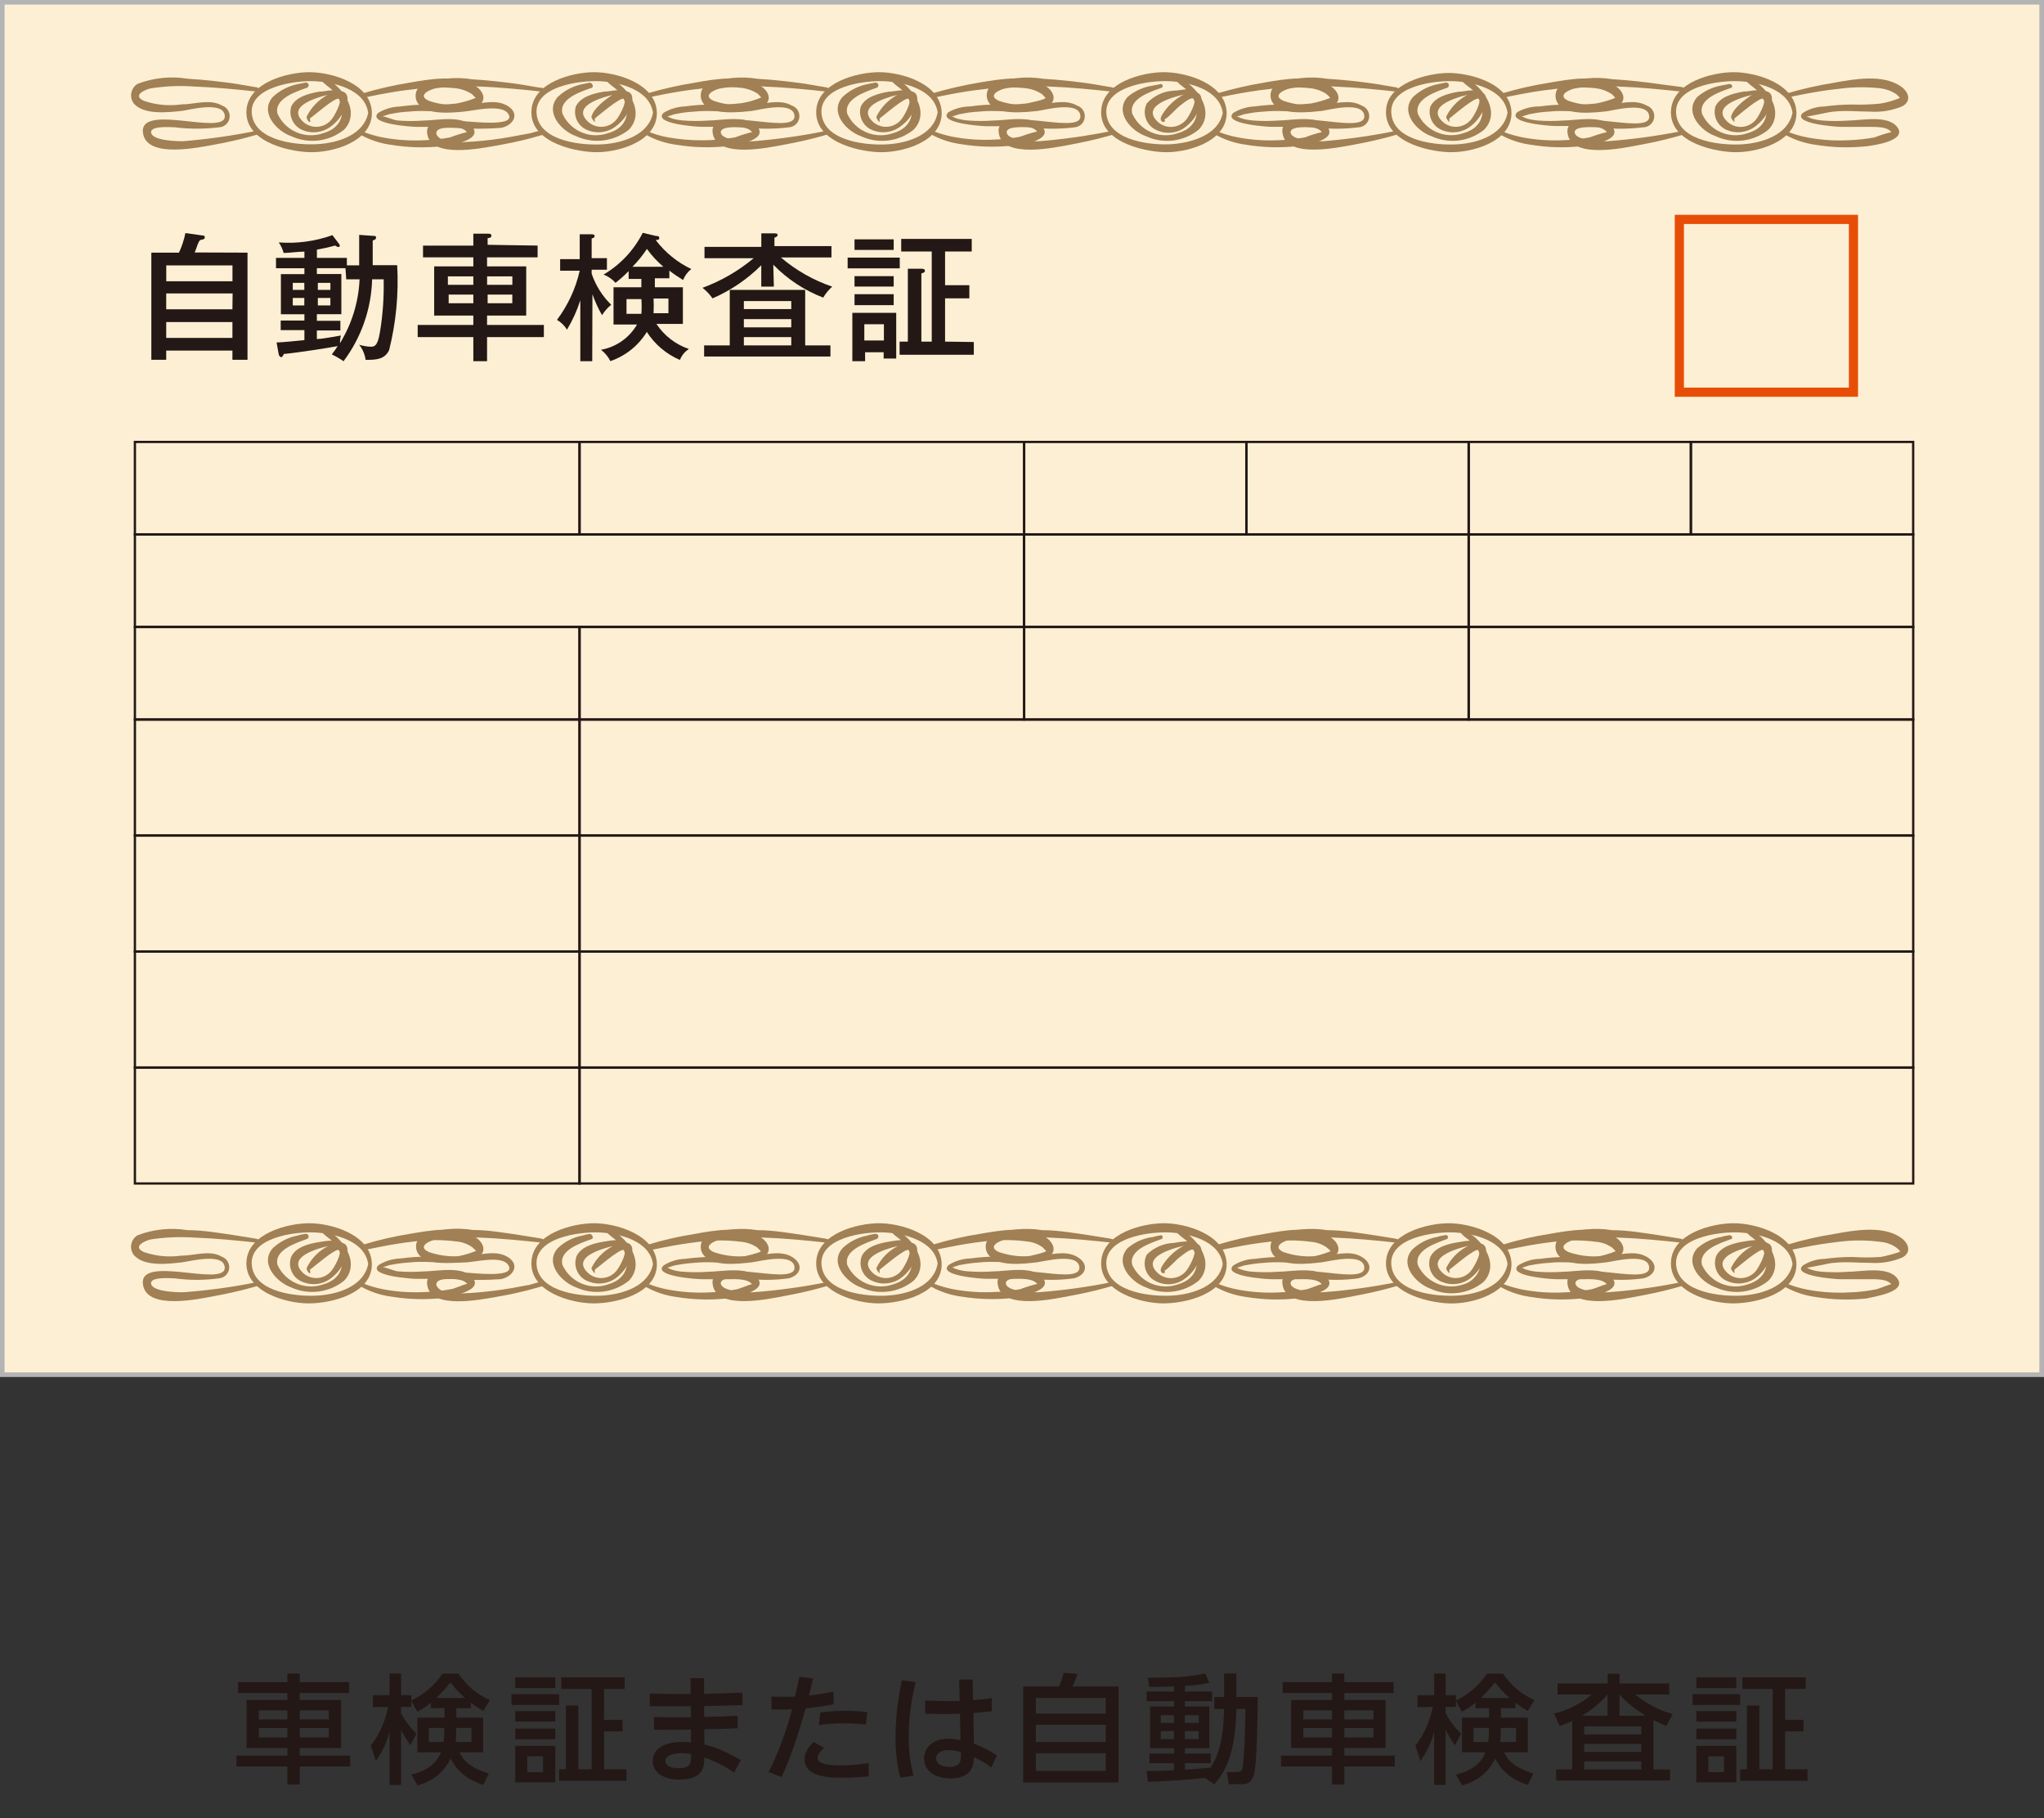 <?xml version="1.0" encoding="UTF-8"?><svg id="b" xmlns="http://www.w3.org/2000/svg" width="421.68" height="375.04" viewBox="0 0 421.68 375.04"><rect x="0" y="0" width="421.68" height="375.04" fill="#333333" stroke="none"/><defs><style>.d{fill:#231815;}.e{stroke:#231815;stroke-width:.47px;}.e,.f{fill:none;}.e,.f,.g{stroke-miterlimit:10;}.f{stroke:#e84d07;stroke-width:1.89px;}.g{fill:#fdefd3;stroke:#b4b4b5;stroke-width:.95px;}.h{fill:#a08054;}</style></defs><g id="c"><rect class="g" x=".47" y=".47" width="420.73" height="283.06"/><path class="d" d="M51.06,52.11v22.1h-3.11v-1.9h-13.66v1.9h-3.07v-22.1h5.7c.6-1.29,1.05-2.65,1.33-4.04l3.39.48c.2,0,.61,0,.61.4s-.36.44-.85.53-.89,1.94-1.25,2.59l10.91.04ZM34.3,58.01h13.66v-3.27h-13.66v3.27ZM47.99,60.52h-13.7v3.27h13.66l.04-3.27ZM47.95,66.42h-13.66v3.27h13.66v-3.27Z"/><path class="d" d="M74.1,54.7v-6.26l2.75.2c.48,0,.73,0,.73.36s-.24.44-.69.61v5.09h5.05c.33,5.88-.23,11.78-1.66,17.5-.93,1.98-2.75,2.02-4.85,2.02-.16-1.14-.62-2.21-1.33-3.11.75.22,1.52.36,2.3.4.77,0,1.5,0,1.98-2.99.6-3.6.85-7.26.77-10.91h-2.38c-.17,6.11-2.23,12.01-5.9,16.89-.77-.53-1.58-1-2.42-1.41.44-.54.84-1.11,1.21-1.7-2.42.44-8.69,1.41-11.15,1.62,0,.28-.28.65-.53.65s-.4-.36-.48-.57l-.44-2.46c1.01,0,4.57-.36,5.74-.48v-2.06h-4.89v-1.98h4.89v-1.29h-4.85v-8.28h4.85v-1.21h-5.86v-2.14h5.86v-1.29c-1.33,0-2.91.24-4.28.28-.21-.78-.55-1.52-1.01-2.18,3.75.28,7.53-.23,11.07-1.5l1.29,1.7c.13.13.21.3.24.48-.02.16-.16.28-.32.28-.24-.05-.46-.16-.65-.32-1.24.35-2.49.63-3.76.85v1.7h6.18v1.54h2.55ZM62.78,59.79v-1.45h-2.38v1.45h2.38ZM60.4,61.45v1.54h2.38v-1.54h-2.38ZM71.27,55.31h-5.9v1.21h5.05v8.28h-5.05v1.37h4.85v1.98h-4.85v1.78c.77,0,3.43-.44,4.97-.73-.15.51-.21,1.04-.2,1.58,2.45-3.98,3.84-8.51,4.04-13.17h-2.75l-.16-2.3ZM68.16,59.79v-1.45h-2.59v1.45h2.59ZM65.57,61.45v1.54h2.59v-1.54h-2.59Z"/><path class="d" d="M110.91,50.66v2.42h-10.43v1.86h8.08v10.14h-8.08v1.94h11.72v2.51h-11.72v4.97h-2.83v-4.97h-11.48v-2.51h11.48v-1.94h-8.08v-10.14h8.08v-1.86h-10.38v-2.42h10.38v-2.46h2.99c.44,0,.73,0,.73.44s-.53.44-.77.48v1.37l10.3.16ZM97.65,58.74v-1.74h-5.25v1.74h5.25ZM92.56,60.76v1.78h5.09v-1.78h-5.09ZM105.7,58.74v-1.74h-5.21v1.74h5.21ZM100.6,60.76v1.78h5.09v-1.78h-5.09Z"/><path class="d" d="M122.18,74.5h-2.46v-12.57c-.68,2.12-1.6,4.15-2.75,6.06-.51-.83-1.22-1.53-2.06-2.02,2.26-3.01,3.86-6.47,4.69-10.14h-4.04v-2.38h4.04v-5.13h2.38c.24,0,.69,0,.69.36s-.32.4-.61.53v4.04h3.15v2.38h-3.15v.81c.82,2.43,2.2,4.63,4.04,6.42-.75.6-1.39,1.33-1.9,2.14-.79-1.38-1.45-2.82-1.98-4.32l-.04,13.82ZM132.32,57.53h-2.63v-1.62c-.84.87-1.75,1.68-2.71,2.42-.67-.76-1.52-1.34-2.46-1.7,3.46-2.04,6.26-5.03,8.08-8.61l2.75.65c.36,0,.65,0,.65.44s-.36.32-.73.4c1.94,2.55,4.46,4.6,7.35,5.98-.76.59-1.34,1.37-1.7,2.26-.98-.59-1.93-1.24-2.83-1.94v1.58h-2.99v1.86h5.78v7.56h-5.46c1.6,2.42,3.96,4.24,6.71,5.17-.85.53-1.5,1.32-1.86,2.26-2.8-1.2-5.18-3.21-6.83-5.78-1.73,2.82-4.39,4.95-7.52,6.02-.46-.92-1.12-1.72-1.94-2.34,3.13-.55,5.85-2.46,7.44-5.21h-4.85v-7.68h5.74v-1.74ZM132.32,64.72c.07-1.01.07-2.02,0-3.03h-3.07v3.03h3.07ZM136.85,55.02c-1.27-1.09-2.41-2.32-3.39-3.68-.87,1.32-1.87,2.56-2.99,3.68h6.38ZM137.9,64.6v-3.03h-3.07c.05,1.01.05,2.02,0,3.03h3.07Z"/><path class="d" d="M159.64,59.11h-2.59v-4.4c-2.89,2.89-6.31,5.21-10.06,6.83-.57-.83-1.27-1.56-2.06-2.18,3.84-1.41,7.41-3.48,10.55-6.1h-10.14v-2.34h11.72v-2.79h2.67c.32,0,.69,0,.69.32s-.28.44-.65.57v1.74h11.76v2.34h-10.43c3.12,2.66,6.71,4.7,10.59,6.02-.74.65-1.36,1.41-1.86,2.26-3.88-1.49-7.4-3.81-10.3-6.79l.12,4.53ZM171.32,71.23v2.3h-26.06v-2.3h5.29v-11.44h15.56v11.44h5.21ZM163.24,63.75v-1.66h-9.78v1.66h9.78ZM163.24,67.51v-1.7h-9.78v1.7h9.78ZM163.24,71.23v-1.7h-9.78v1.7h9.78Z"/><path class="d" d="M185.62,53.13v2.22h-10.75v-2.22h10.75ZM178.47,72.64v1.86h-2.63v-9.98h9.05v9.42h-2.59v-1.29h-3.84ZM184.37,49.37v2.18h-8.08v-2.18h8.08ZM184.37,56.96v2.14h-8.08v-2.14h8.08ZM184.37,60.68v2.26h-8.08v-2.26h8.08ZM182.35,70.22v-3.35h-4.04v3.35h4.04ZM200.9,70.54v2.63h-15.31v-2.71h1.7v-15.03h2.95s.57,0,.57.4-.32.4-.73.57v14.06h2.14v-18.59h-6.3v-2.59h14.55v2.59h-5.5v6.95h5.01v2.71h-5.01v8.93l5.94.08Z"/><rect class="f" x="346.45" y="45.25" width="35.92" height="35.64"/><rect class="e" x="27.83" y="91.15" width="91.73" height="19.07"/><rect class="e" x="119.56" y="91.15" width="91.73" height="19.07"/><rect class="e" x="27.83" y="110.22" width="183.41" height="19.07"/><rect class="e" x="211.28" y="110.22" width="91.73" height="19.07"/><rect class="e" x="302.97" y="110.22" width="91.73" height="19.07"/><rect class="e" x="27.83" y="129.33" width="91.73" height="19.07"/><rect class="e" x="119.56" y="129.33" width="91.73" height="19.07"/><rect class="e" x="211.28" y="129.33" width="91.73" height="19.07"/><rect class="e" x="302.97" y="129.33" width="91.73" height="19.07"/><rect class="e" x="27.83" y="148.41" width="91.73" height="23.92"/><rect class="e" x="119.56" y="148.41" width="275.14" height="23.92"/><rect class="e" x="27.83" y="172.33" width="91.73" height="23.92"/><rect class="e" x="119.56" y="172.33" width="275.14" height="23.92"/><rect class="e" x="27.83" y="196.25" width="91.73" height="23.92"/><rect class="e" x="119.56" y="196.25" width="275.14" height="23.92"/><rect class="e" x="27.83" y="220.17" width="91.73" height="23.92"/><rect class="e" x="119.56" y="220.17" width="275.14" height="23.92"/><rect class="e" x="348.83" y="91.15" width="45.86" height="19.07"/><rect class="e" x="302.97" y="91.15" width="45.86" height="19.07"/><rect class="e" x="257.15" y="91.15" width="45.86" height="19.07"/><rect class="e" x="211.28" y="91.15" width="45.86" height="19.07"/><path class="h" d="M76.72,23.3c0,6.06-8.36,8.28-13.05,8.08s-13.42-2.38-12.81-8.85c.57-5.54,8.36-7.6,12.85-7.64,4.49-.04,12.93,2.26,13.01,8.4ZM75.96,23.3c-.65-4.85-6.95-6.34-10.99-6.55s-14.02,1.17-12.97,7.07c.89,5.37,9.46,6.18,13.66,5.9,4.2-.28,9.42-1.94,10.3-6.47v.04Z"/><path class="h" d="M74.95,19.22c3.08-.91,6.21-1.63,9.37-2.14,4.28-.73,10.14-1.9,13.94.77,1.54,1.09,2.22,2.95.28,4.04-2.09.9-4.36,1.29-6.63,1.13-2.55,0-5.01-.28-7.56,0-1.25.06-2.49.22-3.72.48-.48,0-1.78.65-1.98.48,1.05,0,2.38.81,3.56.89,1.67.12,3.34.12,5.01,0,2.79,0,8.4-1.29,10.34,1.45,1.94,2.75-5.05,3.68-6.42,3.84-3.46.37-6.95.28-10.38-.28-2.2-.28-4.32-.96-6.26-2.02-.53-.32,0-.89.4-.69,1.31.51,2.66.9,4.04,1.17,2.9.55,5.86.74,8.81.57,1.71-.07,3.41-.26,5.09-.57,1.13-.44,2.3-.8,3.48-1.09-.89-1.21-3.27-1.05-4.57-1.09h-5.9c-.85,0-10.14-.61-7.84-2.87,1.37-.83,2.93-1.29,4.53-1.33,1.89-.26,3.79-.39,5.7-.4,1.96.07,3.91,0,5.86-.2,1.38-.25,2.74-.64,4.04-1.17l-.81-.81c-.97-.63-2.08-1.03-3.23-1.17-2.92-.3-5.87-.23-8.77.2-2.38.24-4.77.65-7.11,1.09l-2.83.57c-.57.04-1.13-.61-.44-.85Z"/><path class="h" d="M53.45,18.94c-4.44-.48-8.89-.93-13.33-1.09-2.98-.22-5.98-.1-8.93.36-1.17.2-4.04,1.45-1.5,2.59,2.49.85,5.15,1.1,7.76.73,2.75,0,5.82-1.21,8.36.24,1.21.4,1.86,1.71,1.46,2.91-.3.9-1.12,1.52-2.06,1.57-3.05.38-6.13.38-9.17,0-.81,0-5.21-.4-4.85,1.17s5.17,1.74,6.71,1.7c5.12-.43,10.2-1.16,15.23-2.18.53,0,.81.57.24.73l-1.86.53c-2.38.65-4.77,1.17-7.23,1.62-3.23.57-13.54,2.83-14.71-2.02-1.62-6.91,16.61.32,16.81-3.76,0-3.35-7.35-1.37-8.81-1.17-2.79.28-7.88.93-9.98-1.54-.91-1.24-.65-2.99.59-3.9.07-.05.14-.1.21-.14,3.29-1.26,6.86-1.62,10.34-1.05,3.35.2,6.67.57,9.98,1.05l4.04.69c.65-.04,1.7,1.05.69.97Z"/><path class="h" d="M63.23,18.13c-2.18.77-6.75,2.26-5.98,5.33,1.62,3.54,5.65,5.28,9.33,4.04,4.65-1.25,5.13-5.62,2.06-8.85-.53-.57-2.42-1.7-2.46-2.46s2.55.93,2.75,1.09c2.75,2.26,5.01,6.34,2.06,9.46-3.1,2.5-7.34,3.01-10.95,1.33-2.95-1.01-6.55-4.89-3.76-8.08,1.42-1.33,3.19-2.23,5.09-2.63l1.62-.32c.3-.07.6.12.67.42s-.12.6-.42.67Z"/><path class="h" d="M68.97,19.26c-2.34.48-10.38,2.3-6.34,5.94,1.7,1.44,4.25,1.23,5.69-.47.01-.02.03-.03.04-.05.53-.57,2.26-3.68,1.62-4.28s-5.41,3.64-6.06,4.04c0,0,.2.61,0,.73s-.77-.77-.65-1.13c.95-1.92,2.47-3.49,4.36-4.49,1.58-.97,4.4-1.45,4.04,1.33-.46,2.05-1.64,3.87-3.31,5.13-1.66,1.31-3.9,1.64-5.86.85-1.95-.76-3.01-2.88-2.42-4.89.97-2.06,3.76-2.71,5.78-3.07.89,0,1.78-.24,2.67-.28s1.29.44.44.65Z"/><path class="h" d="M135.52,23.3c0,6.06-8.4,8.28-13.05,8.08s-13.46-2.38-12.81-8.85c.53-5.54,8.32-7.6,12.81-7.64,4.49-.04,12.93,2.26,13.05,8.4ZM134.71,23.3c-.65-4.85-6.95-6.34-10.95-6.55s-14.02,1.01-13.01,7.11c.89,5.37,9.5,6.18,13.66,5.9s9.46-1.98,10.3-6.51v.04Z"/><path class="h" d="M133.7,19.22c3.12-.91,6.29-1.63,9.5-2.14,4.04-.73,10.1-1.9,13.9.77,1.58,1.09,2.22,2.95.32,4.04-2.1.9-4.39,1.29-6.67,1.13-2.51,0-5.01-.28-7.52,0-1.26.06-2.52.22-3.76.48-.44,0-1.78.65-1.94.48s.77.36,1.05.44c.8.23,1.63.38,2.46.44,1.67.12,3.34.12,5.01,0,2.79,0,8.45-1.29,10.34,1.45,1.9,2.75-5.05,3.68-6.38,3.84-3.46.37-6.95.28-10.38-.28-2.2-.28-4.32-.96-6.26-2.02-.53-.32,0-.89.4-.69,1.31.52,2.66.92,4.04,1.17,4.58.81,9.28.81,13.86,0,1.13-.44,2.3-.8,3.48-1.09-.89-1.21-3.27-1.05-4.57-1.09h-5.9c-.85,0-10.1-.61-7.8-2.87,1.33-.81,2.85-1.27,4.4-1.33,1.89-.26,3.79-.39,5.7-.4,2.01.06,4.02-.04,6.02-.28,1.39-.22,2.75-.61,4.04-1.17-.23-.29-.49-.56-.77-.81-.99-.63-2.11-1.03-3.27-1.17-2.91-.3-5.84-.23-8.73.2-2.38.24-4.77.65-7.15,1.09l-2.83.57c-.69.12-1.29-.53-.61-.77Z"/><path class="h" d="M112.2,18.94c-4.44-.48-8.85-.93-13.33-1.09-2.98-.22-5.98-.1-8.93.36-1.17.2-4.04,1.45-1.45,2.59,2.48.84,5.12,1.09,7.72.73,2.79,0,5.94-1.25,8.53.32,2.59,1.58,1.21,4.04-1.41,4.53-3.08.22-6.17.22-9.25,0-.97,0-4.36-.36-4.04,1.29.89,2.14,5.62,1.62,7.39,1.54,2.71-.18,5.41-.52,8.08-1.01l3.27-.61c.65,0,2.51-.81,3.11-.57s.48.65,0,.81l-2.3.65c-2.42.65-4.85,1.13-7.31,1.58-3.15.53-13.17,2.59-14.1-2.26-.89-4.04,6.06-2.91,8.08-2.75,1.01,0,9.86,1.13,8.73-1.33s-7.07-.89-9.42-.69-7.31.77-9.25-1.58c-.93-1.2-.71-2.93.49-3.85.09-.07.18-.13.27-.19,3.31-1.25,6.89-1.62,10.38-1.05,3.31.2,6.63.57,9.94,1.05l4.04.69c.77-.16,1.78.93.77.85Z"/><path class="h" d="M122.02,18.13c-2.22.77-6.79,2.26-5.98,5.33,1.6,3.53,5.62,5.28,9.29,4.04,4.69-1.25,5.13-5.62,2.06-8.85-.53-.57-2.42-1.7-2.46-2.46s2.55.93,2.75,1.09c2.79,2.26,5.01,6.34,2.06,9.46-3.09,2.48-7.32,3-10.91,1.33-2.95-1.01-6.55-4.89-3.76-8.08,1.4-1.33,3.15-2.24,5.05-2.63l1.62-.32c.53.2.81.89.28,1.09Z"/><path class="h" d="M127.76,19.26c-2.34.48-10.43,2.3-6.34,5.94,1.7,1.44,4.25,1.23,5.69-.47.01-.02.03-.03.04-.05.53-.57,2.26-3.68,1.62-4.28s-5.46,3.6-6.06,4.04v.73c0,.08-.77-.77-.69-1.13.53-1.82,2.87-3.52,4.36-4.49,1.5-.97,4.44-1.45,4.04,1.33-.46,2.05-1.64,3.87-3.31,5.13-1.66,1.31-3.9,1.64-5.86.85-1.97-.74-3.04-2.87-2.46-4.89.97-2.06,3.76-2.71,5.78-3.07.89,0,1.78-.24,2.67-.28s1.54.44.53.65Z"/><path class="h" d="M194.27,23.3c0,6.06-8.36,8.28-13.05,8.08s-13.42-2.38-12.81-8.85c.53-5.54,8.36-7.6,12.85-7.64,4.49-.04,12.93,2.26,13.01,8.4ZM193.46,23.3c-.61-4.85-6.91-6.34-10.95-6.55s-14.02,1.01-12.97,7.11c.89,5.37,9.46,6.18,13.66,5.9s9.42-1.98,10.22-6.51l.04.04Z"/><path class="h" d="M192.49,19.22c3.11-.91,6.26-1.64,9.46-2.18,4.28-.69,10.14-1.86,13.94.81,1.54,1.09,2.22,2.95.28,4.04-2.09.9-4.36,1.29-6.63,1.13-2.55,0-5.05-.28-7.56,0-1.25.06-2.49.22-3.72.48-.53,0-1.78.65-1.98.48.36.12.71.27,1.05.44.82.23,1.66.38,2.51.44,1.67.12,3.34.12,5.01,0,2.79,0,8.4-1.29,10.34,1.45s-5.05,3.72-6.42,3.72c-3.46.37-6.95.28-10.38-.28-2.2-.28-4.32-.96-6.26-2.02-.53-.32,0-.89.4-.69,1.31.51,2.66.9,4.04,1.17,2.89.55,5.83.74,8.77.57,1.71-.06,3.41-.25,5.09-.57,1.15-.44,2.32-.8,3.52-1.09-.93-1.21-3.27-1.05-4.57-1.09h-5.9c-.85,0-10.14-.61-7.84-2.87,1.35-.78,2.88-1.19,4.44-1.21,1.88-.26,3.76-.39,5.66-.4,1.97.07,3.94,0,5.9-.2.24,0,4.24-.85,4.04-1.17-.23-.29-.49-.56-.77-.81-.97-.63-2.08-1.03-3.23-1.17-2.92-.3-5.87-.23-8.77.2-2.38.24-4.77.65-7.11,1.09l-2.83.57c-.61.04-1.17-.61-.48-.85Z"/><path class="h" d="M170.95,18.94c-4.4-.48-8.85-.93-13.29-1.09-2.98-.22-5.98-.1-8.93.36-1.17.2-4.04,1.45-1.5,2.59,2.49.85,5.15,1.1,7.76.73,2.75,0,5.82-1.21,8.36.24,1.21.4,1.86,1.71,1.45,2.92-.3.91-1.14,1.53-2.1,1.57-3.05.38-6.13.38-9.17,0-.81,0-5.17-.4-4.81,1.17s5.17,1.74,6.67,1.7c5.13-.42,10.23-1.15,15.27-2.18.53,0,.81.57.24.73l-1.86.53c-2.38.65-4.77,1.17-7.23,1.62-3.27.61-13.5,2.83-14.71-2.02-1.66-6.87,16.61.28,16.81-3.76,0-3.35-7.35-1.37-8.81-1.17-2.83.28-8.08.93-9.98-1.54-.92-1.21-.68-2.93.52-3.85.09-.07.19-.13.29-.19,3.29-1.26,6.86-1.62,10.34-1.05,3.35.2,6.67.57,9.98,1.05l4.04.69c.65-.04,1.7,1.05.65.97Z"/><path class="h" d="M180.77,18.13c-2.18.77-6.75,2.26-5.98,5.33,1.62,3.54,5.65,5.28,9.33,4.04,4.65-1.25,5.13-5.62,2.06-8.85-.53-.57-2.46-1.7-2.46-2.46s2.55.93,2.75,1.09c2.75,2.26,5.01,6.34,2.02,9.46-3.08,2.5-7.32,3.02-10.91,1.33-2.95-1.01-6.55-4.89-3.76-8.08,1.42-1.33,3.18-2.24,5.09-2.63l1.62-.32c.3-.07.6.12.67.42s-.12.6-.42.67Z"/><path class="h" d="M186.51,19.26c-2.34.48-10.38,2.3-6.34,5.94,1.7,1.44,4.25,1.23,5.69-.47.01-.02.03-.03.04-.05.53-.57,2.26-3.68,1.62-4.28s-5.46,3.64-6.06,4.04v.73c0,.12-.77-.77-.65-1.13.95-1.92,2.47-3.49,4.36-4.49,1.54-.97,4.4-1.45,4.04,1.33-.44,2.07-1.64,3.9-3.35,5.13-1.65,1.31-3.87,1.63-5.82.85-1.97-.74-3.04-2.87-2.46-4.89.97-2.06,3.76-2.71,5.78-3.07.89,0,1.78-.24,2.67-.28s1.33.44.48.65Z"/><path class="h" d="M253.06,23.3c0,6.06-8.4,8.28-13.05,8.08s-13.46-2.38-12.81-8.85c.53-5.54,8.32-7.6,12.81-7.64,4.49-.04,12.93,2.26,13.05,8.4ZM252.26,23.3c-.65-4.85-6.95-6.34-10.95-6.55s-14.02,1.01-13.01,7.11c.89,5.33,9.58,6.18,13.62,5.86,4.04-.32,9.5-1.94,10.34-6.47v.04Z"/><path class="h" d="M251.25,19.22c3.12-.91,6.29-1.64,9.5-2.18,4.04-.69,10.1-1.86,13.9.81,1.54,1.09,2.22,2.95.32,4.04-2.1.9-4.39,1.29-6.67,1.13-2.51,0-5.01-.28-7.56,0-1.25.06-2.49.22-3.72.48-.48,0-1.78.65-1.98.48.38.11.74.26,1.09.44.8.23,1.63.38,2.46.44,1.67.12,3.34.12,5.01,0,2.79,0,8.45-1.29,10.34,1.45,1.9,2.75-5.05,3.68-6.38,3.84-3.46.37-6.95.28-10.38-.28-2.21-.28-4.34-.97-6.3-2.02-.48-.32,0-.89.44-.69,1.31.52,2.66.92,4.04,1.17,2.89.55,5.83.74,8.77.57,1.71-.07,3.41-.26,5.09-.57,1.13-.44,2.3-.8,3.48-1.09-.89-1.21-3.27-1.05-4.57-1.09h-5.9c-.85,0-10.14-.61-7.8-2.87,1.33-.81,2.85-1.27,4.4-1.33,1.89-.26,3.79-.39,5.7-.4,1.96.07,3.91,0,5.86-.2,1.38-.25,2.74-.64,4.04-1.17-.24-.3-.51-.57-.81-.81-.97-.64-2.08-1.04-3.23-1.17-2.91-.3-5.84-.23-8.73.2-2.38.24-4.77.65-7.15,1.09l-2.83.57c-.53.04-1.13-.61-.44-.85Z"/><path class="h" d="M229.79,18.94c-4.44-.48-8.89-.93-13.33-1.09-2.98-.22-5.98-.1-8.93.36-1.17.2-4.04,1.45-1.45,2.59,2.48.84,5.12,1.09,7.72.73,2.75,0,5.82-1.21,8.4.24,1.21.39,1.88,1.69,1.49,2.9-.28.88-1.06,1.5-1.97,1.59-3.05.38-6.13.38-9.17,0-.81,0-5.21-.4-4.85,1.17s5.21,1.74,6.71,1.7c5.12-.42,10.2-1.15,15.23-2.18.53,0,.85.57.28.73l-1.86.53c-2.38.65-4.81,1.17-7.23,1.62-3.27.61-13.54,2.83-14.71-2.02-1.7-6.87,16.61.28,16.77-3.76,0-3.35-7.35-1.37-8.81-1.17-2.79.28-8.08.93-9.94-1.54-.93-1.2-.71-2.93.49-3.85.09-.07.18-.13.27-.19,3.29-1.26,6.86-1.62,10.34-1.05,3.35.2,6.67.57,9.98,1.05l4.04.69c.53-.04,1.5,1.05.53.97Z"/><path class="h" d="M239.57,18.13c-2.22.77-6.79,2.26-5.98,5.33,1.6,3.53,5.62,5.28,9.29,4.04,4.69-1.25,5.13-5.62,2.06-8.85-.53-.57-2.42-1.7-2.46-2.46s2.55.93,2.75,1.09c2.79,2.26,5.01,6.34,2.06,9.46-3.08,2.5-7.32,3.02-10.91,1.33-2.99-1.01-6.55-4.89-3.76-8.08,1.49-1.26,3.32-2.07,5.25-2.34l1.62-.32c.32-.08.61.61.08.81Z"/><path class="h" d="M245.27,19.26c-2.3.48-10.38,2.3-6.34,5.94,1.69,1.46,4.24,1.26,5.7-.43.03-.03.05-.06.08-.1.53-.57,2.22-3.68,1.62-4.28s-2.71,1.29-3.15,1.62-2.51,2.59-2.95,2.59c.57.89-1.45.77-.53-.85,1.12-1.87,2.75-3.38,4.69-4.36,1.86-.97,4.04-.48,3.31,2.02-.5,2.09-1.77,3.9-3.56,5.09-1.76,1.11-3.98,1.19-5.82.2-1.94-1.02-2.71-3.41-1.74-5.37,1.43-1.57,3.42-2.51,5.54-2.63.89,0,1.78-.24,2.67-.28s1.17.65.48.85Z"/><path class="h" d="M311.82,23.3c0,6.06-8.36,8.28-13.05,8.08s-13.42-2.38-12.81-8.85c.4-5.37,8.49-7.44,12.81-7.48,4.32-.04,12.97,2.1,13.05,8.24ZM311.01,23.3c-.61-4.85-6.91-6.34-10.95-6.55s-14.02,1.01-12.97,7.11c.89,5.37,9.46,6.18,13.66,5.9s9.42-1.98,10.26-6.51v.04Z"/><path class="h" d="M310.04,19.22c3.1-.92,6.26-1.63,9.46-2.14,4.28-.73,10.1-1.9,13.94.77,1.54,1.09,2.22,2.95.28,4.04-2.1.9-4.39,1.29-6.67,1.13-2.51,0-5.01-.28-7.52,0-1.25.06-2.49.22-3.72.48-.48,0-1.82.65-1.98.48.36.12.71.27,1.05.44.81.23,1.63.37,2.46.44,1.68.12,3.37.12,5.05,0,2.79,0,8.4-1.29,10.34,1.45,1.94,2.75-5.09,3.68-6.42,3.84-3.46.37-6.95.28-10.38-.28-2.2-.28-4.32-.96-6.26-2.02-.53-.32,0-.89.4-.69,1.31.51,2.66.9,4.04,1.17,2.89.55,5.83.74,8.77.57,1.71-.06,3.41-.25,5.09-.57,1.15-.43,2.32-.79,3.52-1.09-.97-1.25-3.35-1.25-4.73-1.25h-5.94c-.81,0-10.1-.61-7.8-2.87,1.41-.79,3-1.19,4.61-1.17,1.88-.26,3.76-.39,5.66-.4,1.97.07,3.94,0,5.9-.2,1.39-.24,2.74-.64,4.04-1.17-.23-.29-.49-.56-.77-.81-.97-.63-2.08-1.03-3.23-1.17-2.92-.3-5.87-.23-8.77.2-2.38.24-4.77.65-7.11,1.09l-2.83.57c-.61.04-1.17-.61-.48-.85Z"/><path class="h" d="M288.5,18.94c-4.4-.48-8.85-.93-13.29-1.09-2.98-.22-5.98-.1-8.93.36-1.17.2-4.04,1.45-1.5,2.59,2.49.85,5.15,1.1,7.76.73,2.75,0,5.82-1.21,8.36.24,1.21.4,1.86,1.71,1.45,2.92-.3.91-1.14,1.53-2.1,1.57-3.05.38-6.13.38-9.17,0-.81,0-5.17-.4-4.81,1.17s5.17,1.74,6.67,1.7c5.13-.42,10.23-1.15,15.27-2.18.53,0,.81.57.24.73l-1.86.53c-2.38.65-4.81,1.17-7.23,1.62-3.23.57-13.54,2.83-14.71-2.02-1.66-6.91,16.61.32,16.81-3.76,0-3.35-7.35-1.37-8.81-1.17-2.83.28-8.08.93-9.98-1.54-.92-1.21-.68-2.93.52-3.85.09-.07.19-.13.29-.19,3.29-1.26,6.86-1.62,10.34-1.05,3.31.2,6.67.57,9.98,1.05l4.04.69c.65-.04,1.7,1.05.65.97Z"/><path class="h" d="M298.48,18.13c-2.22.77-6.75,2.26-5.98,5.33,1.62,3.52,5.62,5.26,9.29,4.04,4.69-1.25,5.17-5.62,2.1-8.85-.53-.57-2.46-1.7-2.51-2.46s2.59.93,2.79,1.09c2.75,2.26,5.01,6.34,2.02,9.46-3.08,2.5-7.32,3.02-10.91,1.33-2.95-1.01-6.55-4.89-3.76-8.08,1.42-1.33,3.18-2.24,5.09-2.63l1.62-.32c.3-.07.6.12.67.42.07.3-.12.6-.42.67Z"/><path class="h" d="M304.06,19.26c-2.34.48-10.38,2.3-6.34,5.94,1.7,1.44,4.25,1.23,5.69-.47.01-.02.03-.03.04-.05.53-.57,2.26-3.68,1.62-4.28s-5.46,3.6-6.06,4.04v.73c0,.08-.77-.77-.65-1.13.91-1.84,2.37-3.36,4.16-4.36,1.54-.97,4.4-1.45,4.04,1.33-.42,1.99-1.53,3.77-3.15,5.01-1.65,1.31-3.87,1.63-5.82.85-1.98-.72-3.08-2.86-2.51-4.89,1.01-2.06,3.8-2.71,5.82-3.07.89,0,1.78-.24,2.67-.28s1.33.44.48.65Z"/><path class="h" d="M370.61,23.3c0,6.06-8.4,8.28-13.09,8.08s-13.42-2.38-12.77-8.85c.53-5.54,8.32-7.6,12.81-7.64,4.49-.04,12.93,2.26,13.05,8.4ZM369.8,23.3c-.65-4.85-6.95-6.34-10.99-6.55s-13.98,1.01-12.97,7.11c.89,5.37,9.5,6.18,13.66,5.9s9.42-1.98,10.3-6.51v.04Z"/><path class="h" d="M368.79,19.22c3.12-.91,6.29-1.63,9.5-2.14,4.04-.73,10.1-1.9,13.9.77,1.54,1.09,2.22,2.95.32,4.04-2.1.9-4.39,1.29-6.67,1.13-2.51,0-5.01-.28-7.56,0-.85,0-5.5,1.17-5.7.97.38.11.74.26,1.09.44.8.23,1.63.38,2.46.44,1.67.12,3.34.12,5.01,0,2.79,0,8.45-1.29,10.34,1.45,1.9,2.75-5.05,3.68-6.38,3.84-3.47.37-6.98.28-10.43-.28-2.19-.29-4.31-.97-6.26-2.02-.48-.32,0-.89.4-.69,1.31.51,2.66.91,4.04,1.17,2.89.55,5.83.74,8.77.57,1.71-.07,3.41-.26,5.09-.57,1.13-.44,2.3-.8,3.48-1.09-.89-1.21-3.27-1.05-4.57-1.09h-5.9c-.85,0-10.14-.65-7.8-2.87,1.33-.84,2.87-1.31,4.44-1.33,1.89-.26,3.79-.39,5.7-.4,1.96.07,3.91,0,5.86-.2,1.39-.22,2.75-.61,4.04-1.17-.24-.3-.51-.57-.81-.81-.97-.63-2.08-1.03-3.23-1.17-2.88-.32-5.78-.28-8.65.12-2.42.24-4.81.65-7.15,1.09l-2.83.57c-.65.12-1.21-.53-.53-.77Z"/><path class="h" d="M347.3,18.94c-4.44-.48-8.89-.93-13.33-1.09-2.98-.22-5.98-.1-8.93.36-1.17.2-4.04,1.45-1.45,2.59,2.48.85,5.12,1.1,7.72.73,2.75,0,5.82-1.21,8.4.24,1.21.41,1.85,1.71,1.45,2.92-.32.96-1.24,1.6-2.26,1.57-3.05.38-6.13.38-9.17,0-.81,0-5.21-.4-4.85,1.17s5.21,1.74,6.71,1.7c5.17-.39,10.31-1.09,15.4-2.1.53,0,.85.57.28.73l-1.86.53c-2.38.65-4.81,1.17-7.23,1.62-3.27.61-13.54,2.83-14.71-2.02-1.7-6.87,16.61.28,16.77-3.76,0-3.35-7.35-1.37-8.81-1.17-2.79.28-8.08.93-9.98-1.54-.91-1.24-.65-2.99.59-3.9.07-.05.14-.1.21-.14,3.29-1.26,6.86-1.62,10.34-1.05,3.35.2,6.67.57,9.98,1.05l4.4.57c.32,0,1.33,1.09.32,1.01Z"/><path class="h" d="M357.11,18.13c-2.22.77-6.79,2.26-5.98,5.33,1.6,3.53,5.62,5.28,9.29,4.04,4.69-1.25,5.13-5.62,2.06-8.85-.53-.57-2.42-1.7-2.46-2.46s2.55.93,2.75,1.09c2.79,2.26,5.01,6.34,2.06,9.46-3.08,2.5-7.32,3.02-10.91,1.33-2.99-1.01-6.59-4.89-3.76-8.08,1.39-1.2,3.08-2.01,4.89-2.34l1.62-.32c.65-.08.93.61.44.81Z"/><path class="h" d="M362.81,19.26c-2.3.48-10.38,2.3-6.34,5.94,1.69,1.46,4.24,1.26,5.7-.43.03-.03.05-.06.08-.1.48-.57,2.22-3.68,1.58-4.28s-5.41,3.6-6.02,4.04v.73c0,.08-.81-.77-.69-1.13.53-1.82,2.87-3.52,4.36-4.49,1.5-.97,4.44-1.45,4.04,1.33-.46,2.05-1.64,3.87-3.31,5.13-1.66,1.31-3.9,1.64-5.86.85-1.97-.74-3.04-2.87-2.46-4.89.97-2.06,3.76-2.71,5.78-3.07.89,0,1.78-.24,2.67-.28s1.33.44.48.65Z"/><path class="h" d="M76.72,260.74c0,6.1-8.36,8.08-13.05,8.08s-13.42-2.42-12.81-8.89c.57-5.54,8.36-7.6,12.85-7.64,4.49-.04,12.93,2.3,13.01,8.45ZM75.96,260.74c-.65-4.85-6.95-6.34-10.99-6.55s-14.02,1.01-12.97,7.15c.89,5.33,9.46,6.14,13.66,5.86,4.2-.28,9.42-1.98,10.3-6.51v.04Z"/><path class="h" d="M74.95,256.7c3.07-.94,6.2-1.67,9.37-2.18,4.28-.73,10.14-1.9,13.94.77,1.54,1.09,2.22,2.95.28,4.04-2.07.86-4.31,1.22-6.55,1.05-2.55,0-5.01-.28-7.56,0-1.25.08-2.49.24-3.72.48-.48,0-1.78.65-1.98.48,1.05,0,2.38.81,3.56.89,1.67.12,3.34.12,5.01,0,2.79,0,8.4-1.29,10.34,1.45s-5.05,3.68-6.42,4.04c-3.46.37-6.95.28-10.38-.28-2.2-.28-4.32-.96-6.26-2.02-.53-.32,0-.89.4-.69,1.31.51,2.66.9,4.04,1.17,2.9.55,5.86.74,8.81.57,1.71-.05,3.41-.24,5.09-.57.65,0,3.23-1.21,3.48-1.09-.89-1.17-3.27-1.05-4.57-1.05h-5.9c-.85,0-10.14-.61-7.84-2.83,1.36-.86,2.92-1.33,4.53-1.37,1.89-.26,3.79-.39,5.7-.4,1.95.14,3.91.14,5.86,0,1.38-.25,2.74-.64,4.04-1.17-.25-.28-.52-.53-.81-.77-.96-.67-2.07-1.07-3.23-1.17-2.91-.38-5.86-.38-8.77,0-2.38.28-4.77.65-7.11,1.13l-2.83.57c-.65-.2-1.21-.85-.53-1.05Z"/><path class="h" d="M53.45,256.34c-4.44-.48-8.89-.93-13.33-1.09-2.98-.2-5.98-.08-8.93.36-1.17.24-4.04,1.45-1.5,2.63,2.49.85,5.15,1.1,7.76.73,2.75,0,5.82-1.25,8.36.24,1.19.45,1.78,1.78,1.33,2.97-.31.82-1.06,1.39-1.94,1.47-3.04.42-6.13.42-9.17,0-.81,0-5.21-.4-4.85,1.17s5.17,1.74,6.71,1.7c5.12-.38,10.2-1.08,15.23-2.1.53,0,.81.57.24.73l-1.86.53c-2.38.65-4.77,1.17-7.23,1.62-3.23.61-13.54,2.87-14.71-2.02-1.62-6.87,16.61.32,16.81-3.76,0-3.31-7.35-1.33-8.81-1.17-2.79.32-7.88.97-9.98-1.54-.91-1.24-.65-2.99.59-3.9.07-.05.14-.1.21-.14,3.29-1.26,6.86-1.62,10.34-1.05,3.35,0,6.67.61,9.98,1.09l4.04.65c.65.08,1.7.89.69.89Z"/><path class="h" d="M63.23,255.57c-2.18.81-6.75,2.26-5.98,5.33,1.63,3.52,5.65,5.26,9.33,4.04,4.65-1.29,5.13-5.62,2.06-8.89-.53-.57-2.42-1.66-2.46-2.46s2.55.93,2.75,1.09c2.75,2.26,5.01,6.34,2.06,9.46-3.1,2.49-7.33,3.02-10.95,1.37-2.95-1.05-6.55-4.93-3.76-8.08,1.42-1.33,3.18-2.23,5.09-2.59.53-.16,1.07-.29,1.62-.36.3-.07.6.12.67.42.07.3-.12.6-.42.67Z"/><path class="h" d="M68.97,256.7c-2.34.48-10.38,2.3-6.34,5.94,1.7,1.44,4.25,1.23,5.69-.47.01-.02.03-.03.04-.05.53-.57,2.26-3.68,1.62-4.28s-5.41,3.64-6.06,4.04c0,0,.2.65,0,.73s-.77-.77-.65-1.09c.92-1.93,2.46-3.51,4.36-4.49,1.58-.97,4.4-1.45,4.04,1.33-.43,2.01-1.55,3.81-3.15,5.09-1.67,1.42-3.99,1.79-6.02.97-2.1-.75-3.19-3.07-2.44-5.17,0-.02.01-.03.02-.05.97-2.06,3.76-2.71,5.78-3.03.88-.17,1.77-.27,2.67-.32.44,0,1.29.69.44.85Z"/><path class="h" d="M135.52,260.74c0,6.1-8.4,8.08-13.05,8.08s-13.46-2.42-12.81-8.89c.53-5.54,8.32-7.6,12.81-7.64,4.49-.04,12.93,2.34,13.05,8.45ZM134.71,260.74c-.65-4.85-6.95-6.34-10.95-6.55s-14.02,1.01-13.01,7.15c.89,5.33,9.5,6.14,13.66,5.86,4.16-.28,9.46-1.98,10.3-6.51v.04Z"/><path class="h" d="M133.7,256.7c3.11-.95,6.28-1.68,9.5-2.18,4.04-.73,10.1-1.9,13.9.77,1.58,1.09,2.22,2.95.32,4.04-2.1.9-4.39,1.29-6.67,1.13-2.51,0-5.01-.28-7.52,0-1.26.08-2.52.24-3.76.48-.44,0-1.78.65-1.94.48s.77.36,1.05.44c.8.25,1.63.4,2.46.44,1.67.12,3.34.12,5.01,0,2.79,0,8.45-1.29,10.34,1.45s-5.05,3.68-6.38,4.04c-3.46.37-6.95.28-10.38-.28-2.2-.28-4.32-.96-6.26-2.02-.53-.32,0-.89.4-.69,1.31.52,2.66.92,4.04,1.17,2.89.55,5.83.74,8.77.57,1.71-.05,3.41-.24,5.09-.57.65,0,3.23-1.21,3.48-1.09-.89-1.17-3.27-1.05-4.57-1.05h-5.9c-.85,0-10.1-.61-7.8-2.83,1.34-.86,2.89-1.33,4.49-1.37,1.89-.26,3.79-.39,5.7-.4,1.95.14,3.91.14,5.86,0,.28,0,4.04-.89,4.04-1.17l-.77-.77c-.97-.67-2.1-1.07-3.27-1.17-2.9-.38-5.83-.38-8.73,0-2.38.28-4.77.65-7.15,1.13l-2.83.57c-.61-.28-1.21-.93-.53-1.13Z"/><path class="h" d="M112.2,256.34c-4.44-.48-8.85-.93-13.33-1.09-2.98-.2-5.98-.08-8.93.36-1.17.24-4.04,1.45-1.45,2.63,2.48.84,5.12,1.09,7.72.73,2.79,0,5.94-1.29,8.53.28,2.59,1.58,1.21,4.04-1.41,4.57-3.08.22-6.17.22-9.25,0-.97,0-4.36-.36-4.04,1.29.89,2.14,5.62,1.62,7.39,1.54,2.71-.19,5.41-.51,8.08-.97l3.27-.61c.65,0,2.51-.85,3.11-.61s.48.69,0,.81l-2.3.65c-2.42.65-4.85,1.17-7.31,1.58-3.15.53-13.17,2.59-14.1-2.26-.89-4.04,6.06-2.91,8.08-2.75,1.01,0,9.86,1.17,8.73-1.33s-6.99-.77-9.33-.77-7.31.73-9.25-1.62c-.93-1.2-.71-2.93.49-3.85.09-.07.18-.13.27-.19,3.31-1.25,6.89-1.62,10.38-1.05,3.31,0,6.63.61,9.94,1.09l4.04.65c.69.12,1.7.93.69.93Z"/><path class="h" d="M122.02,255.57c-2.22.81-6.79,2.26-5.98,5.33,1.62,3.52,5.62,5.26,9.29,4.04,4.69-1.29,5.13-5.66,2.06-8.89-.53-.57-2.42-1.66-2.46-2.46s2.55.93,2.75,1.09c2.79,2.26,5.01,6.34,2.06,9.46-3.08,2.49-7.31,3.03-10.91,1.37-2.95-1.05-6.55-4.93-3.76-8.08,1.4-1.33,3.15-2.23,5.05-2.59.53-.16,1.07-.28,1.62-.36.53.2.81.89.28,1.09Z"/><path class="h" d="M127.76,256.7c-2.34.48-10.43,2.3-6.34,5.94,1.7,1.44,4.25,1.23,5.69-.47.01-.02.03-.03.04-.05.53-.57,2.26-3.68,1.62-4.28s-5.46,3.64-6.06,4.04v.73c0,.08-.77-.77-.69-1.09.94-1.92,2.47-3.5,4.36-4.49,1.58-.97,4.44-1.45,4.04,1.33-.43,2.01-1.55,3.81-3.15,5.09-1.66,1.31-3.9,1.64-5.86.85-2.11-.73-3.22-3.04-2.49-5.14,0-.02.02-.05.02-.07.97-2.06,3.76-2.71,5.78-3.03.88-.17,1.77-.27,2.67-.32.36.12,1.37.81.36.97Z"/><path class="h" d="M194.27,260.74c0,6.1-8.36,8.08-13.05,8.08s-13.42-2.42-12.81-8.89c.53-5.54,8.36-7.6,12.85-7.64,4.49-.04,12.93,2.3,13.01,8.45ZM193.46,260.74c-.61-4.85-6.91-6.34-10.95-6.55s-14.02,1.01-12.97,7.15c.89,5.33,9.46,6.14,13.66,5.86,4.2-.28,9.42-1.98,10.22-6.51l.04.04Z"/><path class="h" d="M192.49,256.7c3.1-.95,6.26-1.68,9.46-2.18,4.28-.73,10.14-1.9,13.94.77,1.54,1.09,2.22,2.95.28,4.04-2.08.86-4.34,1.22-6.59,1.05-2.55,0-5.05-.28-7.56,0-1.25.08-2.49.24-3.72.48-.53,0-1.78.65-1.98.48s.81.4,1.05.44c.81.25,1.66.4,2.51.44,1.67.12,3.34.12,5.01,0,2.79,0,8.4-1.29,10.34,1.45s-5.05,3.68-6.42,4.04c-3.46.37-6.95.28-10.38-.28-2.2-.28-4.32-.96-6.26-2.02-.53-.32,0-.89.4-.69,1.31.51,2.66.9,4.04,1.17,2.89.55,5.83.74,8.77.57,1.71-.04,3.41-.23,5.09-.57,1.15-.44,2.32-.8,3.52-1.09-.93-1.17-3.27-1.05-4.57-1.05h-5.9c-.85,0-10.14-.61-7.84-2.83,1.35-.86,2.92-1.34,4.53-1.37,1.88-.26,3.76-.39,5.66-.4,1.96.14,3.94.14,5.9,0,.24,0,4.24-.85,4.04-1.17l-.77-.77c-.96-.67-2.07-1.07-3.23-1.17-2.91-.38-5.86-.38-8.77,0-2.38.28-4.77.65-7.11,1.13l-2.83.57c-.73-.2-1.29-.85-.61-1.05Z"/><path class="h" d="M170.95,256.34c-4.4-.48-8.85-.93-13.29-1.09-2.98-.2-5.98-.08-8.93.36-1.17.24-4.04,1.45-1.5,2.63,2.49.85,5.15,1.1,7.76.73,2.75,0,5.82-1.25,8.36.24s1.9,3.8-.65,4.44c-3.04.42-6.13.42-9.17,0-.81,0-5.17-.4-4.81,1.17s5.17,1.74,6.67,1.7c5.13-.38,10.23-1.08,15.27-2.1.53,0,.81.57.24.73l-1.86.53c-2.38.65-4.77,1.17-7.23,1.62-3.27.61-13.5,2.87-14.71-2.02-1.66-6.87,16.61.28,16.81-3.76,0-3.31-7.35-1.33-8.81-1.17-2.83.32-8.08.97-9.98-1.54-.92-1.21-.68-2.93.52-3.85.09-.07.19-.13.29-.19,3.29-1.26,6.86-1.62,10.34-1.05,3.35,0,6.67.61,9.98,1.09l4.04.65c.65.08,1.7.89.65.89Z"/><path class="h" d="M180.77,255.57c-2.18.81-6.75,2.26-5.98,5.33,1.63,3.52,5.65,5.26,9.33,4.04,4.65-1.29,5.13-5.62,2.06-8.89-.53-.57-2.46-1.66-2.46-2.46s2.55.93,2.75,1.09c2.75,2.26,5.01,6.34,2.02,9.46-3.08,2.49-7.31,3.03-10.91,1.37-2.95-1.05-6.55-4.93-3.76-8.08,1.41-1.34,3.18-2.23,5.09-2.59.53-.16,1.07-.29,1.62-.36.3-.07.6.12.67.42.07.3-.12.6-.42.67Z"/><path class="h" d="M186.51,256.7c-2.34.48-10.38,2.3-6.34,5.94,1.7,1.44,4.25,1.23,5.69-.47.01-.02.03-.03.04-.05.53-.57,2.26-3.68,1.62-4.28s-5.46,3.64-6.06,4.04v.73c0,.08-.77-.77-.65-1.09.92-1.93,2.46-3.51,4.36-4.49,1.54-.97,4.4-1.45,4.04,1.33-.4,2.02-1.52,3.83-3.15,5.09-1.65,1.31-3.87,1.63-5.82.85-2.11-.73-3.22-3.04-2.49-5.14,0-.02.02-.05.02-.07.97-2.06,3.76-2.71,5.78-3.03.88-.17,1.77-.27,2.67-.32.28.12,1.13.81.28.97Z"/><path class="h" d="M253.06,260.74c0,6.1-8.4,8.08-13.05,8.08s-13.46-2.42-12.81-8.89c.53-5.54,8.32-7.6,12.81-7.64,4.49-.04,12.93,2.3,13.05,8.45ZM252.26,260.74c-.65-4.85-6.95-6.34-10.95-6.55s-14.02,1.01-13.01,7.15c.89,5.33,9.5,6.14,13.66,5.86,4.16-.28,9.46-1.98,10.3-6.51v.04Z"/><path class="h" d="M251.25,256.7c3.11-.95,6.28-1.68,9.5-2.18,4.04-.73,10.1-1.9,13.9.77,1.54,1.09,2.22,2.95.32,4.04-2.1.9-4.39,1.29-6.67,1.13-2.51,0-5.01-.28-7.56,0-1.25.08-2.49.24-3.72.48-.48,0-1.78.65-1.98.48s.85.4,1.09.44c.8.25,1.63.4,2.46.44,1.67.12,3.34.12,5.01,0,2.79,0,8.45-1.29,10.34,1.45s-5.05,3.68-6.38,4.04c-3.46.37-6.95.28-10.38-.28-2.21-.28-4.34-.97-6.3-2.02-.48-.32,0-.89.44-.69,1.31.52,2.66.92,4.04,1.17,2.89.55,5.83.74,8.77.57,1.71-.05,3.41-.24,5.09-.57.65,0,3.23-1.21,3.48-1.09-.89-1.17-3.27-1.05-4.57-1.05h-5.9c-.85,0-10.14-.61-7.8-2.83,1.34-.86,2.89-1.33,4.49-1.37,1.89-.26,3.79-.39,5.7-.4,1.95.14,3.91.14,5.86,0,1.38-.25,2.74-.64,4.04-1.17-.24-.29-.51-.54-.81-.77-.95-.67-2.07-1.08-3.23-1.17-2.9-.38-5.83-.38-8.73,0-2.38.28-4.77.65-7.15,1.13l-2.83.57c-.61-.28-1.21-.93-.53-1.13Z"/><path class="h" d="M229.79,256.34c-4.44-.48-8.89-.93-13.33-1.09-2.98-.2-5.98-.08-8.93.36-1.17.24-4.04,1.45-1.45,2.63,2.48.84,5.12,1.09,7.72.73,2.75,0,5.82-1.25,8.4.24s1.9,3.8-.65,4.44c-3.04.42-6.13.42-9.17,0-.81,0-5.21-.4-4.85,1.17s5.21,1.74,6.71,1.7c5.1-.38,10.18-1.08,15.19-2.1.53,0,.85.57.28.73l-1.86.53c-2.38.65-4.81,1.17-7.23,1.62-3.27.61-13.54,2.87-14.71-2.02-1.7-6.87,16.61.28,16.77-3.76,0-3.31-7.35-1.33-8.81-1.17-2.79.32-8.08.97-9.94-1.54-.93-1.2-.71-2.93.49-3.85.09-.07.18-.13.27-.19,3.29-1.26,6.86-1.62,10.34-1.05,3.35,0,6.67.61,9.98,1.09l4.04.65c.73.08,1.7.89.73.89Z"/><path class="h" d="M239.57,255.57c-2.22.81-6.79,2.26-5.98,5.33,1.62,3.52,5.62,5.26,9.29,4.04,4.69-1.29,5.13-5.66,2.06-8.89-.53-.57-2.42-1.66-2.46-2.46s2.55.93,2.75,1.09c2.79,2.26,5.01,6.34,2.06,9.46-3.08,2.49-7.31,3.03-10.91,1.37-2.99-1.05-6.55-4.93-3.76-8.08,1.49-1.27,3.31-2.07,5.25-2.3.53-.16,1.07-.28,1.62-.36.32-.08.61.61.08.81Z"/><path class="h" d="M245.27,256.7c-2.3.48-10.38,2.3-6.34,5.94,1.69,1.45,4.24,1.26,5.7-.43.03-.03.05-.06.08-.1.53-.57,2.22-3.68,1.62-4.28s-2.71,1.33-3.15,1.62-2.51,2.59-2.95,2.59c.57.93-1.45.77-.53-.85,1.13-1.86,2.75-3.37,4.69-4.36,1.86-.97,4.04-.48,3.31,2.06-.5,2.07-1.77,3.88-3.56,5.05-1.75,1.15-3.98,1.24-5.82.24-1.97-1.02-2.74-3.44-1.74-5.41,1.48-1.47,3.45-2.34,5.54-2.42.88-.17,1.77-.27,2.67-.32.53-.16,1.17.53.48.69Z"/><path class="h" d="M311.82,260.74c0,6.06-8.36,8.32-13.05,8.08-4.69-.24-13.42-2.42-12.81-8.89.53-5.54,8.36-7.6,12.81-7.64,4.44-.04,12.97,2.3,13.05,8.45ZM311.01,260.74c-.61-4.85-6.91-6.34-10.95-6.55s-14.02,1.01-12.97,7.15c.89,5.33,9.46,6.14,13.66,5.86,4.2-.28,9.42-1.98,10.26-6.51v.04Z"/><path class="h" d="M310.04,256.7c3.1-.95,6.26-1.68,9.46-2.18,4.28-.73,10.1-1.9,13.94.77,1.54,1.09,2.22,2.95.28,4.04-2.1.9-4.39,1.29-6.67,1.13-2.51,0-5.01-.28-7.52,0-1.25.08-2.49.24-3.72.48-.48,0-1.82.65-1.98.48s.81.4,1.05.44c.8.25,1.63.39,2.46.44,1.68.12,3.37.12,5.05,0,2.79,0,8.4-1.29,10.34,1.45s-5.09,3.68-6.42,4.04c-3.46.37-6.95.28-10.38-.28-2.2-.28-4.32-.96-6.26-2.02-.53-.32,0-.89.4-.69,1.31.51,2.66.9,4.04,1.17,2.89.55,5.83.74,8.77.57,1.71-.04,3.41-.23,5.09-.57.69,0,3.27-1.21,3.52-1.09-.89-1.17-3.27-1.05-4.57-1.05h-5.94c-.81,0-10.1-.61-7.8-2.83,1.36-.86,2.92-1.33,4.53-1.37,1.88-.26,3.76-.39,5.66-.4,1.96.14,3.94.14,5.9,0,1.39-.24,2.74-.64,4.04-1.17-.24-.28-.49-.53-.77-.77-.96-.67-2.07-1.07-3.23-1.17-2.91-.38-5.86-.38-8.77,0-2.38.28-4.77.65-7.11,1.13l-2.83.57c-.69-.28-1.25-.93-.57-1.13Z"/><path class="h" d="M288.5,256.34c-4.4-.48-8.85-.93-13.29-1.09-2.98-.2-5.98-.08-8.93.36-1.17.24-4.04,1.45-1.5,2.63,2.49.85,5.15,1.1,7.76.73,2.75,0,5.82-1.25,8.36.24s1.9,3.8-.65,4.44c-3.04.42-6.13.42-9.17,0-.81,0-5.17-.4-4.81,1.17s5.17,1.74,6.67,1.7c5.13-.38,10.23-1.08,15.27-2.1.53,0,.81.57.24.73l-1.86.53c-2.38.65-4.81,1.17-7.23,1.62-3.23.61-13.54,2.87-14.71-2.02-1.66-6.91,16.61.32,16.81-3.76,0-3.31-7.35-1.33-8.81-1.17-2.83.32-8.08.97-9.98-1.54-.92-1.21-.68-2.93.52-3.85.09-.07.19-.13.29-.19,3.29-1.26,6.86-1.62,10.34-1.05,3.31,0,6.67.61,9.98,1.09l4.04.65c.65.08,1.7.89.65.89Z"/><path class="h" d="M298.48,255.57c-2.22.81-6.75,2.26-5.98,5.33,1.62,3.52,5.62,5.26,9.29,4.04,2.65-.7,4.24-3.42,3.54-6.07-.26-.99-.82-1.88-1.6-2.54-.53-.57-2.46-1.66-2.51-2.46s2.59.93,2.79,1.09c2.75,2.26,5.01,6.34,2.02,9.46-3.08,2.49-7.31,3.03-10.91,1.37-2.95-1.05-6.55-4.93-3.76-8.08,1.41-1.34,3.18-2.23,5.09-2.59.53-.16,1.07-.29,1.62-.36.22-.11.49-.02.61.2.11.22.02.49-.2.61Z"/><path class="h" d="M304.06,256.7c-2.34.48-10.38,2.3-6.34,5.94,1.7,1.44,4.25,1.23,5.69-.47.01-.02.03-.03.04-.05.53-.57,2.26-3.68,1.62-4.28s-5.46,3.64-6.06,4.04v.73c0,.08-.77-.77-.65-1.09.89-1.86,2.35-3.38,4.16-4.36,1.54-.97,4.4-1.45,4.04,1.33-.4,2.02-1.52,3.83-3.15,5.09-1.65,1.31-3.87,1.63-5.82.85-2.11-.71-3.25-3.01-2.54-5.12.01-.03.02-.06.03-.09,1.01-2.06,3.8-2.71,5.82-3.03.88-.17,1.77-.27,2.67-.32.48,0,1.33.69.48.85Z"/><path class="h" d="M370.61,260.74c0,6.1-8.4,8.08-13.09,8.08s-13.42-2.42-12.77-8.89c.53-5.54,8.32-7.6,12.81-7.64,4.49-.04,12.93,2.3,13.05,8.45ZM369.8,260.74c-.65-4.85-6.95-6.34-10.99-6.55s-13.98,1.01-12.97,7.15c.89,5.33,9.5,6.14,13.66,5.86,4.16-.28,9.42-1.98,10.3-6.51v.04Z"/><path class="h" d="M368.79,256.7c3.11-.95,6.28-1.68,9.5-2.18,4.04-.73,10.1-1.9,13.9.77,1.54,1.09,2.22,2.95.32,4.04-2.1.9-4.39,1.29-6.67,1.13-2.51,0-5.01-.28-7.56,0-.85,0-5.5,1.17-5.7.97s.85.4,1.09.44c.8.25,1.63.4,2.46.44,1.67.12,3.34.12,5.01,0,2.79,0,8.45-1.29,10.34,1.45,1.9,2.75-5.05,3.68-6.38,4.04-3.47.37-6.98.28-10.43-.28-2.19-.29-4.31-.97-6.26-2.02-.48-.32,0-.89.4-.69,1.31.51,2.66.91,4.04,1.17,2.89.55,5.83.74,8.77.57,1.71-.05,3.41-.24,5.09-.57.65,0,3.23-1.21,3.48-1.09-.89-1.17-3.27-1.05-4.57-1.05h-5.9c-.85,0-10.14-.65-7.8-2.83,1.34-.86,2.89-1.34,4.49-1.37,1.89-.26,3.79-.39,5.7-.4,1.95.14,3.91.14,5.86,0,.28,0,4.04-.89,4.04-1.17-.24-.29-.51-.54-.81-.77-.96-.67-2.07-1.07-3.23-1.17-2.9-.38-5.83-.38-8.73,0-2.42.28-4.81.65-7.15,1.13l-2.83.57c-.61-.28-1.17-.93-.48-1.13Z"/><path class="h" d="M347.3,256.34c-4.44-.48-8.89-.93-13.33-1.09-2.98-.2-5.98-.08-8.93.36-1.17.24-4.04,1.45-1.45,2.63,2.48.85,5.12,1.1,7.72.73,2.75,0,5.82-1.25,8.4.24s1.9,3.8-.65,4.44c-3.04.42-6.13.42-9.17,0-.81,0-5.21-.4-4.85,1.17s5.21,1.74,6.71,1.7c5.12-.37,10.21-1.08,15.23-2.1.53,0,.85.57.28.73l-1.86.53c-2.38.65-4.81,1.17-7.23,1.62-3.27.61-13.54,2.87-14.71-2.02-1.7-6.87,16.61.32,16.77-3.76,0-3.31-7.35-1.33-8.81-1.17-2.79.32-8.08.97-9.98-1.54-.91-1.24-.65-2.99.59-3.9.07-.05.14-.1.21-.14,3.29-1.26,6.86-1.62,10.34-1.05,3.35,0,6.67.61,9.98,1.09l4.04.65c.69.08,1.7.89.69.89Z"/><path class="h" d="M357.11,255.57c-2.22.81-6.79,2.26-5.98,5.33,1.62,3.52,5.62,5.26,9.29,4.04,4.69-1.29,5.13-5.62,2.06-8.89-.53-.57-2.42-1.66-2.46-2.46s2.55.93,2.75,1.09c2.79,2.26,5.01,6.34,2.06,9.46-3.08,2.49-7.31,3.03-10.91,1.37-2.99-1.05-6.59-4.93-3.76-8.08,1.39-1.2,3.08-2,4.89-2.3.53-.16,1.07-.28,1.62-.36.65-.08.93.61.44.81Z"/><path class="h" d="M362.81,256.7c-2.3.48-10.38,2.3-6.34,5.94,1.69,1.45,4.24,1.26,5.7-.43.03-.03.05-.06.08-.1.48-.57,2.22-3.68,1.58-4.28s-5.41,3.64-6.02,4.04v.73c0,.08-.81-.77-.69-1.09.94-1.92,2.47-3.5,4.36-4.49,1.58-.97,4.44-1.45,4.04,1.33-.43,2.01-1.55,3.81-3.15,5.09-1.66,1.31-3.9,1.64-5.86.85-2.11-.73-3.22-3.04-2.49-5.14,0-.02.02-.05.02-.07.97-2.06,3.76-2.71,5.78-3.03.88-.17,1.77-.27,2.67-.32.32.12,1.17.81.32.97Z"/><path class="d" d="M72.01,349.18h-10.17v1.44h8.52v9.88h-8.52v1.59h10.4v2.24h-10.4v3.73h-2.55v-3.73h-10.52v-2.24h10.52v-1.59h-8.42v-9.88h8.42v-1.44h-10.17v-2.24h10.17v-1.76h2.55v1.76h10.17v2.24ZM53.39,352.76v1.88h5.9v-1.88h-5.9ZM53.39,356.4v1.95h5.9v-1.95h-5.9ZM61.84,352.76v1.88h6v-1.88h-6ZM61.84,356.4v1.95h6v-1.95h-6Z"/><path class="d" d="M88.87,351.2c-1.32,1.1-2,1.42-2.8,1.81l-1.22-2.25v1.29h-2.12v1.27c.45.95,1.55,2.66,3.2,4.25l-1.27,2.37c-1.22-1.81-1.37-2.03-1.92-3.2v11.39h-2.37v-11c-.65,2.44-1.35,3.85-2.82,6.1l-1.05-3.22c1.35-1.76,2.62-3.73,3.6-7.95h-3.17v-2.42h3.45v-4.49h2.37v4.49h2.12v1.1c3.15-1.61,4.82-3.27,6.42-5.56h3.25c2.17,2.88,3.45,3.93,6.52,5.49l-1.37,2.2c-.67-.39-1.42-.81-2.55-1.68v1.12h-3v1.95h5.55v7.15h-4.9c.75,1.54,1.8,3,6.05,4.39l-1.15,2.34c-1.35-.46-4.85-1.66-6.72-5.44-1.77,3.56-4.47,4.83-6.82,5.54l-1.3-2.24c1.4-.34,4.77-1.2,6.12-4.59h-4.87v-7.15h5.6v-1.95h-2.8v-1.1ZM91.5,359.28c.15-.9.17-1.32.17-2.9h-3.2v2.9h3.02ZM95.92,350.2c-1.65-1.49-2.47-2.51-3-3.2-.7.85-1.55,1.9-2.9,3.2h5.9ZM97.27,359.28v-2.9h-3.15c0,1.51,0,1.88-.12,2.9h3.27Z"/><path class="d" d="M115.35,349.42v2.22h-9.82v-2.22h9.82ZM114.55,345.96v2.2h-8.25v-2.2h8.25ZM114.55,352.91v2.17h-8.25v-2.17h8.25ZM114.55,356.52v2.2h-8.25v-2.2h8.25ZM114.55,360.08v7.52h-8.25v-7.52h8.25ZM112.03,362.23h-3.25v3.27h3.25v-3.27ZM119.3,351.76v13.15h2.75v-16.57h-6.25v-2.39h13.07v2.39h-4.25v6.37h3.8v2.39h-3.8v7.81h4.62v2.37h-13.9v-2.37h1.4v-13.15h2.55Z"/><path class="d" d="M142.47,346.13h2.77l.02,3.2c4.15-.07,4.6-.1,7.92-.22v2.56c-3.5.12-3.92.12-7.92.2l.02,2.24c3.87-.1,4.3-.1,6.9-.24l.02,2.59c-2.65.1-3.07.12-6.9.2v3.15c2.65.61,4.87,1.66,7.52,3.2l-1.37,2.59c-1.27-.88-3.17-2.1-6.15-3.12-.03,1.83-.1,4.56-5.22,4.56-3.45,0-5.42-1.68-5.42-3.83s1.82-3.95,6.15-3.95c.8,0,1.4.07,1.75.12l-.02-2.66c-3.77.05-4.2.05-7.62.02v-2.61c2.92.07,3.37.07,7.62.05l-.03-2.27c-4,.02-4.45.02-8.45-.02v-2.61c3.65.1,4.1.1,8.42.1l-.02-3.22ZM140.62,361.6c-2.95,0-3.35,1.07-3.35,1.63,0,.66.7,1.46,2.65,1.46,2.65,0,2.65-1.07,2.65-2.93-.38-.07-1.02-.17-1.95-.17Z"/><path class="d" d="M158.58,365.45c2.62-5.12,4.2-10.49,4.82-12.93-.3.02-1.9.1-4.22.07l-.05-2.68c.73.02,1.47.05,2.62.05,1.35,0,1.9-.02,2.25-.05.15-.63.8-3.49.92-4.07l2.8.37c-.27,1.24-.33,1.46-.83,3.49,1.95-.22,2.77-.34,5.02-.83l.1,2.61c-1.3.27-2.85.54-5.8.85-.87,3.05-2.72,9.47-4.97,14.18l-2.67-1.05ZM170.02,360.47c-.4.39-1.35,1.32-1.35,2.1,0,1.54,3.5,1.54,5.02,1.54,2.27,0,4.27-.29,5.52-.46v2.71c-1.4.15-2.87.29-5.22.29-2.62,0-8,0-8-3.85,0-.93.32-1.98,1.85-3.54l2.17,1.22ZM178.65,355.67c-1.07-.1-2.57-.24-4.57-.24-2.52,0-4.15.22-5.15.37l.3-2.61c.77-.1,2.62-.34,5.1-.34,2.1,0,3.45.15,4.6.27l-.27,2.56Z"/><path class="d" d="M188.89,346.91c-.9,3.88-1.42,7.37-1.42,11.35,0,3.27.38,5.51.98,7.95l-2.7.44c-.75-2.73-1-5.56-1-8.39,0-3.93.5-7.86,1.3-11.71l2.85.37ZM197.86,346.4h2.8l.08,4.27c1.92-.17,2.8-.29,3.85-.44l.02,2.71c-1.77.19-1.97.22-3.8.37l.1,6.29c1.9.78,3.07,1.32,4.75,2.46l-1.15,2.49c-1.35-1.05-2.07-1.39-3.6-2.15-.05,1.49-.2,4.39-4.87,4.39-2.82,0-5.4-1.34-5.4-4.12,0-1.66,1.12-4.07,5.1-4.07.75,0,1.75.15,2.42.29l-.12-5.44c-.27.02-1.75.05-3.6.05-1.62,0-2.72-.02-3.57-.07v-2.71c2.77.12,4.05.15,7.12.1l-.12-4.42ZM195.74,360.96c-1.92,0-2.62.88-2.62,1.68,0,1.22,1.32,1.78,2.7,1.78,2.47,0,2.45-1.37,2.42-3.07-1.32-.39-2.22-.39-2.5-.39Z"/><path class="d" d="M218.47,347.84c.35-.81.58-1.42.98-2.81l2.85.19c-.23.68-.75,2.07-1.05,2.61h9.5v19.79h-19.67v-19.79h7.4ZM228.12,350.2h-14.42v3.22h14.42v-3.22ZM228.12,355.74h-14.42v3.54h14.42v-3.54ZM228.12,361.6h-14.42v3.64h14.42v-3.64Z"/><path class="d" d="M248.54,366.67c-4.55.54-8.62.71-11.75.83l-.25-2.24c1.45,0,3.02,0,5.65-.15v-1.46h-5.07v-1.98h5.07v-1.12h-4.92v-8.59h4.92v-1.1h-5.65v-1.98h5.65v-1.05c-2.37.1-3.85.1-5.07.1l-.3-1.9c6.37-.05,8.4-.17,11.82-.88l.82,1.9c-1,.24-2.15.51-5.02.66v1.17h5.62v1.98h-5.62v1.1h5.05v8.59h-5.05v1.12h5.35v1.98h-5.35v1.34c2.52-.15,3.95-.29,5.32-.44,1.1-1.76,2.62-4.44,2.77-12.08h-2.02v-2.46h2.02v-4.85h2.52v4.85h4.42c-.02,2.9-.1,14.2-.87,16.27-.65,1.71-1.65,1.71-2.72,1.71h-2.37l-.43-2.49h2.05c.92,0,1.07-.44,1.15-.63.43-1.39.65-10.52.65-12.39h-1.87c-.2,9.64-2.47,13.18-4.55,15.52l-1.97-1.32ZM239.46,353.76v1.59h2.72v-1.59h-2.72ZM239.46,357.01v1.68h2.72v-1.68h-2.72ZM244.44,353.76v1.59h2.85v-1.59h-2.85ZM244.44,357.01v1.68h2.85v-1.68h-2.85Z"/><path class="d" d="M287.51,349.18h-10.17v1.44h8.52v9.88h-8.52v1.59h10.4v2.24h-10.4v3.73h-2.55v-3.73h-10.52v-2.24h10.52v-1.59h-8.42v-9.88h8.42v-1.44h-10.17v-2.24h10.17v-1.76h2.55v1.76h10.17v2.24ZM268.89,352.76v1.88h5.9v-1.88h-5.9ZM268.89,356.4v1.95h5.9v-1.95h-5.9ZM277.34,352.76v1.88h6v-1.88h-6ZM277.34,356.4v1.95h6v-1.95h-6Z"/><path class="d" d="M304.37,351.2c-1.32,1.1-2,1.42-2.8,1.81l-1.22-2.25v1.29h-2.12v1.27c.45.95,1.55,2.66,3.2,4.25l-1.27,2.37c-1.22-1.81-1.37-2.03-1.92-3.2v11.39h-2.37v-11c-.65,2.44-1.35,3.85-2.82,6.1l-1.05-3.22c1.35-1.76,2.62-3.73,3.6-7.95h-3.17v-2.42h3.45v-4.49h2.37v4.49h2.12v1.1c3.15-1.61,4.82-3.27,6.42-5.56h3.25c2.17,2.88,3.45,3.93,6.52,5.49l-1.37,2.2c-.67-.39-1.42-.81-2.55-1.68v1.12h-3v1.95h5.55v7.15h-4.9c.75,1.54,1.8,3,6.05,4.39l-1.15,2.34c-1.35-.46-4.85-1.66-6.72-5.44-1.77,3.56-4.47,4.83-6.82,5.54l-1.3-2.24c1.4-.34,4.77-1.2,6.12-4.59h-4.87v-7.15h5.6v-1.95h-2.8v-1.1ZM307,359.28c.15-.9.17-1.32.17-2.9h-3.2v2.9h3.02ZM311.42,350.2c-1.65-1.49-2.47-2.51-3-3.2-.7.85-1.55,1.9-2.9,3.2h5.9ZM312.77,359.28v-2.9h-3.15c0,1.51,0,1.88-.12,2.9h3.27Z"/><path class="d" d="M341.08,364.94h3.45v2.29h-23.49v-2.29h3.32v-9.98c-.88.39-1.4.61-2.6,1l-1.17-2.54c1.17-.29,4.4-1.1,7.8-3.93h-7.07v-2.27h10.35v-2.02h2.45v2.02h10.25v2.27h-6.97c.98.81,3.72,2.98,7.7,4.03l-1.35,2.44c-.82-.32-1.4-.56-2.65-1.2v10.17ZM331.65,353.86v-4.37c-.73.81-2.17,2.49-5.3,4.37h5.3ZM338.6,356.06h-11.77v1.66h11.77v-1.66ZM338.6,359.67h-11.77v1.66h11.77v-1.66ZM338.6,363.28h-11.77v1.66h11.77v-1.66ZM339.48,353.86c-3.2-2-4.47-3.39-5.37-4.37v4.37h5.37Z"/><path class="d" d="M359,349.42v2.22h-9.82v-2.22h9.82ZM358.2,345.96v2.2h-8.25v-2.2h8.25ZM358.2,352.91v2.17h-8.25v-2.17h8.25ZM358.2,356.52v2.2h-8.25v-2.2h8.25ZM358.2,360.08v7.52h-8.25v-7.52h8.25ZM355.68,362.23h-3.25v3.27h3.25v-3.27ZM362.95,351.76v13.15h2.75v-16.57h-6.25v-2.39h13.07v2.39h-4.25v6.37h3.8v2.39h-3.8v7.81h4.62v2.37h-13.9v-2.37h1.4v-13.15h2.55Z"/></g></svg>
